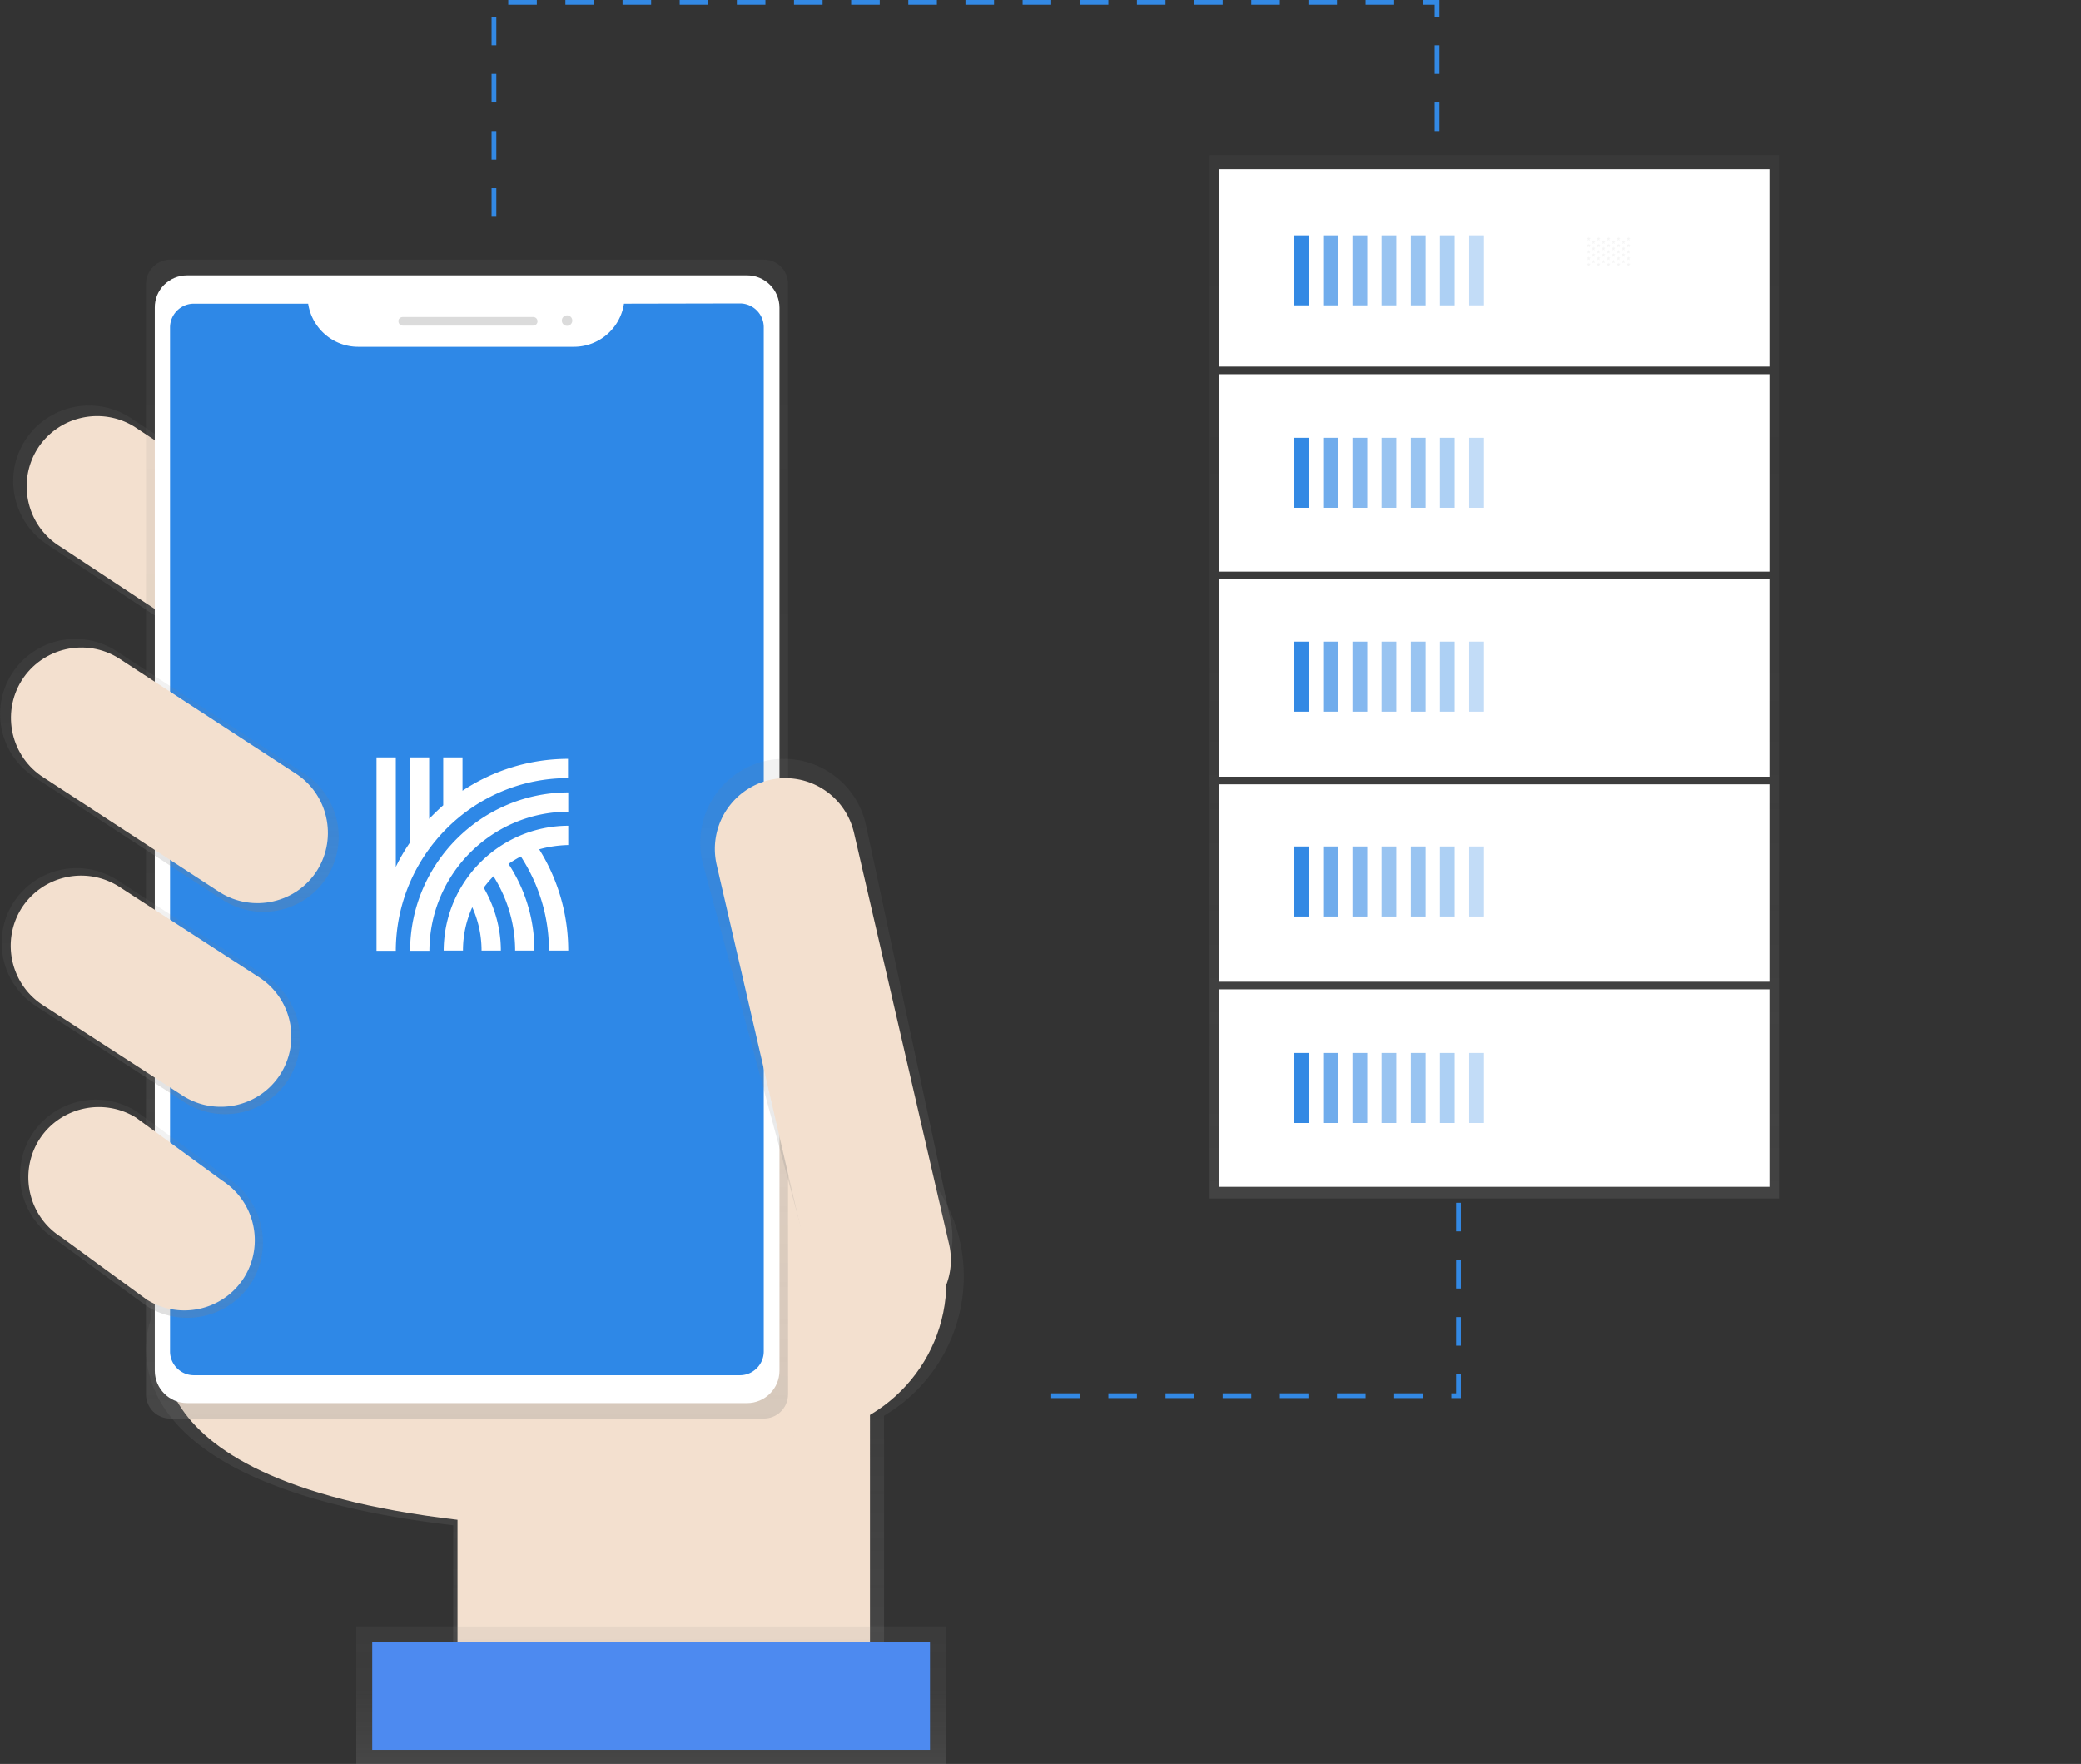 <svg id="图层_1" xmlns="http://www.w3.org/2000/svg" viewBox="0 0 873.8 740.6"><rect x="0" y="0" width="873.8" height="740.6" fill="#333333" stroke="none"/><style>.st2{fill:#fff}.st3{fill:#3389e4}.st4{opacity:.7}.st5{opacity:.6}.st6{opacity:.5}.st7{opacity:.4}.st8{opacity:.3}.st10{fill:#f3e0cf}.st14{fill:#dbdbdb}.st21{fill:none;stroke:#3389e4;stroke-width:2;stroke-miterlimit:10;stroke-dasharray:12}.st22{fill:#f5f5f5}.st23{fill:#ff4b55}.st24{fill:#41479b}</style><g opacity=".8"><linearGradient id="SVGID_1_" gradientUnits="userSpaceOnUse" x1="995.1" y1="931.97" x2="995.1" y2="493.87" gradientTransform="translate(-367.65 -428.77)"><stop offset="0" stop-color="gray" stop-opacity=".25"/><stop offset=".54" stop-color="gray" stop-opacity=".12"/><stop offset="1" stop-color="gray" stop-opacity=".1"/></linearGradient><path fill="url(#SVGID_1_)" d="M507.9 65.1H747v438.1H507.9z"/></g><path class="st2" d="M511.9 243.2H743v82.9H511.9z"/><path class="st3" d="M543.4 269.4h6.2v29.4h-6.2z"/><g class="st4"><path class="st3" d="M555.6 269.4h6.2v29.4h-6.2z"/></g><g class="st5"><path class="st3" d="M567.9 269.4h6.2v29.4h-6.2z"/></g><g class="st6"><path class="st3" d="M580.1 269.4h6.2v29.4h-6.2z"/></g><g class="st6"><path class="st3" d="M592.4 269.4h6.2v29.4h-6.2z"/></g><g class="st7"><path class="st3" d="M604.6 269.4h6.2v29.4h-6.2z"/></g><g class="st8"><path class="st3" d="M616.9 269.4h6.2v29.4h-6.2z"/></g><path class="st2" d="M511.9 329.3H743v82.9H511.9z"/><path class="st3" d="M543.4 355.4h6.2v29.4h-6.2z"/><g class="st4"><path class="st3" d="M555.6 355.4h6.2v29.4h-6.2z"/></g><g class="st5"><path class="st3" d="M567.9 355.4h6.2v29.4h-6.2z"/></g><g class="st6"><path class="st3" d="M580.1 355.4h6.2v29.4h-6.2z"/></g><g class="st6"><path class="st3" d="M592.4 355.4h6.2v29.4h-6.2z"/></g><g class="st7"><path class="st3" d="M604.6 355.4h6.2v29.4h-6.2z"/></g><g class="st8"><path class="st3" d="M616.9 355.4h6.2v29.4h-6.2z"/></g><path class="st2" d="M511.9 415.4H743v82.9H511.9z"/><path class="st3" d="M543.4 442.1h6.2v29.4h-6.2z"/><g class="st4"><path class="st3" d="M555.6 442.1h6.2v29.4h-6.2z"/></g><g class="st5"><path class="st3" d="M567.9 442.1h6.2v29.4h-6.2z"/></g><g class="st6"><path class="st3" d="M580.1 442.1h6.2v29.4h-6.2z"/></g><g class="st6"><path class="st3" d="M592.4 442.1h6.2v29.4h-6.2z"/></g><g class="st7"><path class="st3" d="M604.6 442.1h6.2v29.4h-6.2z"/></g><g class="st8"><path class="st3" d="M616.9 442.1h6.2v29.4h-6.2z"/></g><path class="st2" d="M511.9 157.1H743V240H511.9z"/><path class="st3" d="M543.4 183.8h6.2v29.4h-6.2z"/><g class="st4"><path class="st3" d="M555.6 183.8h6.2v29.4h-6.2z"/></g><g class="st5"><path class="st3" d="M567.9 183.8h6.2v29.4h-6.2z"/></g><g class="st6"><path class="st3" d="M580.1 183.8h6.2v29.4h-6.2z"/></g><g class="st6"><path class="st3" d="M592.4 183.8h6.2v29.4h-6.2z"/></g><g class="st7"><path class="st3" d="M604.6 183.8h6.2v29.4h-6.2z"/></g><g class="st8"><path class="st3" d="M616.9 183.8h6.2v29.4h-6.2z"/></g><path class="st2" d="M511.9 71H743v82.9H511.9z"/><path class="st3" d="M543.4 98.8h6.2v29.4h-6.2z"/><g class="st4"><path class="st3" d="M555.6 98.8h6.2v29.4h-6.2z"/></g><g class="st5"><path class="st3" d="M567.9 98.8h6.2v29.4h-6.2z"/></g><g class="st6"><path class="st3" d="M580.1 98.8h6.2v29.4h-6.2z"/></g><g class="st6"><path class="st3" d="M592.4 98.8h6.2v29.4h-6.2z"/></g><g class="st7"><path class="st3" d="M604.6 98.8h6.2v29.4h-6.2z"/></g><g class="st8"><path class="st3" d="M616.9 98.8h6.2v29.4h-6.2z"/></g><linearGradient id="SVGID_2_" gradientUnits="userSpaceOnUse" x1="763.74" y1="1217.89" x2="763.74" y2="975.89" gradientTransform="translate(-530.74 -508)"><stop offset="0" stop-color="gray" stop-opacity=".25"/><stop offset=".54" stop-color="gray" stop-opacity=".12"/><stop offset="1" stop-color="gray" stop-opacity=".1"/></linearGradient><path d="M404.7 535.8a67.9 67.9 0 0 0-134.6-12.6l-208.8-5.7 2.3 35.9s-29.8 68.7 126.7 87v69.5h180.9V594.4a68.08 68.08 0 0 0 33.5-58.6z" fill="url(#SVGID_2_)"/><path class="st10" d="M70.8 554.8s-28.5 65.8 121.3 83.3v66.5h173.2V528.5l-296.7-8 2.2 34.3z"/><linearGradient id="SVGID_3_" gradientUnits="userSpaceOnUse" x1="614.61" y1="803.14" x2="614.61" y2="678.25" gradientTransform="translate(-530.74 -508)"><stop offset="0" stop-color="gray" stop-opacity=".25"/><stop offset=".54" stop-color="gray" stop-opacity=".12"/><stop offset="1" stop-color="gray" stop-opacity=".1"/></linearGradient><path d="M157.3 280.3c-9.4 14.8-29 19.3-43.9 10l-93-61.3c-14.8-9.4-19.3-29-10-43.9 9.4-14.8 29-19.3 43.9-10l93 61.3c14.9 9.4 19.3 29 10 43.9z" fill="url(#SVGID_3_)"/><path class="st10" d="M152.2 277c-8.7 13.8-27 17.9-40.8 9.3l-86.4-57c-13.8-8.7-17.9-27-9.3-40.8 8.7-13.8 27-17.9 40.8-9.3l86.4 57a29.7 29.7 0 0 1 9.3 40.8z"/><circle class="st10" cx="332.4" cy="538" r="65"/><linearGradient id="SVGID_4_" gradientUnits="userSpaceOnUse" x1="726.84" y1="1103.6" x2="726.84" y2="617" gradientTransform="translate(-530.74 -508)"><stop offset="0" stop-color="gray" stop-opacity=".25"/><stop offset=".54" stop-color="gray" stop-opacity=".12"/><stop offset="1" stop-color="gray" stop-opacity=".1"/></linearGradient><path d="M71.5 109h249.2c5.7 0 10.2 4.6 10.2 10.2v466.2c0 5.7-4.6 10.2-10.2 10.2H71.5c-5.7 0-10.2-4.6-10.2-10.2V119.2c0-5.6 4.6-10.2 10.2-10.2z" fill="url(#SVGID_4_)"/><path class="st2" d="M78.6 115.6h235.1c7.5 0 13.6 6.1 13.6 13.6v446.3c0 7.5-6.1 13.6-13.6 13.6H78.6c-7.5 0-13.6-6.1-13.6-13.6V129.2c-.1-7.5 6-13.6 13.6-13.6z"/><path d="M262 127.5a21.28 21.28 0 0 1-21 18.1h-90.6c-10.5 0-19.4-7.7-21-18.1h-48c-5.5 0-10 4.5-10 10v429.9c0 5.5 4.5 10 10 10h229.3c5.5 0 10-4.5 10-10v-430c0-5.5-4.5-10-10-10l-48.7.1z" fill="#2e88e7"/><path class="st14" d="M169.1 133.1h54.8c1 0 1.8.8 1.8 1.8s-.8 1.8-1.8 1.8h-54.8c-1 0-1.8-.8-1.8-1.8-.1-1 .8-1.8 1.8-1.8z"/><circle class="st14" cx="238.1" cy="134.6" r="2.2"/><linearGradient id="SVGID_5_" gradientUnits="userSpaceOnUse" x1="877.72" y1="1058.39" x2="877.72" y2="826.61" gradientTransform="translate(-530.74 -508)"><stop offset="0" stop-color="gray" stop-opacity=".25"/><stop offset=".54" stop-color="gray" stop-opacity=".12"/><stop offset="1" stop-color="gray" stop-opacity=".1"/></linearGradient><path d="M374.5 549.5c-18.9 4.4-31.8-7.9-36.2-26.8l-43.4-161a35.32 35.32 0 0 1 26.4-42.2c19-4.3 37.8 7.5 42.2 26.4L398.9 511c4.4 18.8-5.6 34.1-24.4 38.5z" fill="url(#SVGID_5_)"/><path class="st10" d="M323.1 327.5c15.9-3.7 31.8 6.2 35.5 22.2l39.9 172.6c3.7 15.9-6.2 31.8-22.2 35.5a29.56 29.56 0 0 1-35.5-22.2L300.9 363a29.72 29.72 0 0 1 22.2-35.5z"/><linearGradient id="SVGID_6_" gradientUnits="userSpaceOnUse" x1="804.14" y1="1248.6" x2="804.14" y2="1190.9" gradientTransform="translate(-530.74 -508)"><stop offset="0" stop-color="gray" stop-opacity=".25"/><stop offset=".54" stop-color="gray" stop-opacity=".12"/><stop offset="1" stop-color="gray" stop-opacity=".1"/></linearGradient><path fill="url(#SVGID_6_)" d="M149.6 682.9h247.6v57.7H149.6z"/><path fill="#4d8af0" d="M156.3 689.5h234.2v45.2H156.3z"/><linearGradient id="SVGID_7_" gradientUnits="userSpaceOnUse" x1="594.09" y1="975.8" x2="594.09" y2="872.6" gradientTransform="translate(-530.74 -508)"><stop offset="0" stop-color="gray" stop-opacity=".25"/><stop offset=".54" stop-color="gray" stop-opacity=".12"/><stop offset="1" stop-color="gray" stop-opacity=".1"/></linearGradient><path d="M121.2 453.1a31.55 31.55 0 0 1-43.4 9.9l-62.4-40.4a31.55 31.55 0 0 1-9.9-43.4 31.55 31.55 0 0 1 43.4-9.9l62.4 40.4a31.55 31.55 0 0 1 9.9 43.4z" fill="url(#SVGID_7_)"/><linearGradient id="SVGID_8_" gradientUnits="userSpaceOnUse" x1="590.16" y1="1061.29" x2="590.16" y2="969.69" gradientTransform="translate(-530.74 -508)"><stop offset="0" stop-color="gray" stop-opacity=".25"/><stop offset=".54" stop-color="gray" stop-opacity=".12"/><stop offset="1" stop-color="gray" stop-opacity=".1"/></linearGradient><path d="M105.6 538.5a31.94 31.94 0 0 1-43.8 10l-38.6-28.2a31.83 31.83 0 0 1-9.9-43.8 31.94 31.94 0 0 1 43.8-10l38.6 28.2c14.7 9.5 19.1 29 9.9 43.8z" fill="url(#SVGID_8_)"/><path class="st10" d="M102.5 536.4c-8.7 13.8-27 17.9-40.8 9.3l-36-26.3c-13.8-8.7-17.9-27-9.3-40.8 8.7-13.8 27-17.9 40.8-9.3l36 26.3c13.8 8.8 17.9 27 9.3 40.8zM117.8 450.9c-8.7 13.8-27 17.9-40.8 9.3l-58.7-38C4.5 413.5.4 395.2 9 381.4c8.8-13.8 27-17.9 40.9-9.2l58.7 38a29.57 29.57 0 0 1 9.2 40.7z"/><linearGradient id="SVGID_9_" gradientUnits="userSpaceOnUse" x1="601.87" y1="890.84" x2="601.87" y2="776.25" gradientTransform="translate(-530.74 -508)"><stop offset="0" stop-color="gray" stop-opacity=".25"/><stop offset=".54" stop-color="gray" stop-opacity=".12"/><stop offset="1" stop-color="gray" stop-opacity=".1"/></linearGradient><path d="M137.4 368.1a31.68 31.68 0 0 1-43.6 9.9l-79-51.5A31.56 31.56 0 0 1 4.9 283a31.68 31.68 0 0 1 43.6-9.9l79 51.5a31.65 31.65 0 0 1 9.9 43.5z" fill="url(#SVGID_9_)"/><path class="st10" d="M133.2 365.4c-8.7 13.8-27 17.9-40.8 9.3l-74-48.2c-13.8-8.7-17.9-27-9.3-40.8 8.7-13.8 27-18 40.8-9.3l74 48.2c13.8 8.7 17.9 27 9.3 40.8z"/><path class="st21" d="M207.4 91V1h396v54M441.4 586h171v-90"/><path class="st2" d="M226.4 356.6a80.2 80.2 0 0 1 12.2 42.5h-8.1c0-14.6-4.4-28.1-11.8-39.5-1.8.9-3.5 2-5.2 3.1 6.9 10.5 10.9 23 10.9 36.4h-8.1c0-11.4-3.4-22.1-9.1-31.2-1.5 1.5-2.8 3.1-4.1 4.8 4.5 7.8 7.2 16.8 7.2 26.4h-8.1c0-6.5-1.4-12.6-3.9-18.2a44 44 0 0 0-3.9 18.2h-8.1c.1-28.9 23.5-52.3 52.3-52.4v8.1c-4.2.1-8.3.7-12.2 1.8zm-46.1 42.6h-8.1c.1-36.6 29.8-66.4 66.4-66.5v8.1c-32.1.1-58.2 26.2-58.3 58.4zm-14.1 0h-8.1V318h8.1v46c1.7-3.6 3.7-7 5.9-10.2V318h8.1v25.8c1.9-2 3.9-3.9 5.9-5.7V318h8.1v14a80.3 80.3 0 0 1 44.3-13.4v8.1c-39.8 0-72.2 32.5-72.3 72.5z"/><g><path class="st22" d="M667 99.4l.2.5h.5c.1 0 .1.1.1.2l-.4.3.2.5c0 .1-.1.1-.1.1l-.4-.3-.4.3c-.1 0-.2 0-.1-.1l.2-.5-.4-.3c-.1 0 0-.2.1-.2h.5v-.5c-.2-.1 0-.1 0 0zM667 102.2l.2.5h.5c.1 0 .1.1.1.2l-.4.3.2.5c0 .1-.1.1-.1.1l-.4-.3-.4.3c-.1 0-.2 0-.1-.1l.2-.5-.4-.3c-.1 0 0-.2.1-.2h.5v-.5c-.2-.1 0-.1 0 0zM667 104.8l.2.5h.5c.1 0 .1.1.1.2l-.4.3.2.5c0 .1-.1.1-.1.1l-.4-.3-.4.3c-.1 0-.2 0-.1-.1l.2-.5-.4-.3c-.1 0 0-.2.1-.2h.5v-.5c-.2-.1 0-.1 0 0zM667 107.6l.2.5h.5c.1 0 .1.1.1.2l-.4.3.2.5c0 .1-.1.1-.1.1l-.4-.3-.4.3c-.1 0-.2 0-.1-.1l.2-.5-.4-.3c-.1 0 0-.2.1-.2h.5v-.5c-.2-.1 0-.1 0 0zM667 110.2l.2.5h.5c.1 0 .1.1.1.2l-.4.3.2.5c0 .1-.1.1-.1.1l-.4-.3-.4.3c-.1 0-.2 0-.1-.1l.2-.5-.4-.3c-.1 0 0-.2.1-.2h.5v-.5c-.2 0 0 0 0 0zM669 100.8l.2.5h.5c.1 0 .1.1.1.2l-.4.3.2.5c0 .1-.1.1-.1.1l-.4-.3-.4.3c-.1 0-.2 0-.1-.1l.2-.5-.4-.3c-.1 0 0-.2.1-.2h.5v-.5c-.1-.1 0-.1 0 0zM669 103.5l.2.5h.5c.1 0 .1.1.1.2l-.4.3.2.5c0 .1-.1.1-.1.1l-.4-.3-.4.3c-.1 0-.2 0-.1-.1l.2-.5-.4-.3c-.1 0 0-.2.1-.2h.5v-.5c-.1-.1 0-.1 0 0zM669 106.2l.2.5h.5c.1 0 .1.1.1.2l-.4.3.2.5c0 .1-.1.1-.1.1l-.4-.3-.4.3c-.1 0-.2 0-.1-.1l.2-.5-.4-.3c-.1 0 0-.2.1-.2h.5v-.5c-.1-.1 0-.1 0 0zM669 108.9l.2.5h.5c.1 0 .1.1.1.2l-.4.3.2.5c0 .1-.1.1-.1.1l-.4-.3-.4.3c-.1 0-.2 0-.1-.1l.2-.5-.4-.3c-.1 0 0-.2.1-.2h.5v-.5c-.1 0 0 0 0 0zM671.1 99.4l.2.5h.5c.1 0 .1.1.1.2l-.4.3.2.5c0 .1-.1.1-.1.1l-.4-.3-.4.3c-.1 0-.2 0-.1-.1l.2-.5-.4-.3c-.1 0 0-.2.1-.2h.5v-.5c-.1-.1 0-.1 0 0zM671.1 102.2l.2.5h.5c.1 0 .1.1.1.2l-.4.3.2.5c0 .1-.1.1-.1.1l-.4-.3-.4.3c-.1 0-.2 0-.1-.1l.2-.5-.4-.3c-.1 0 0-.2.1-.2h.5v-.5c-.1-.1 0-.1 0 0zM671.1 104.8l.2.5h.5c.1 0 .1.1.1.2l-.4.3.2.5c0 .1-.1.1-.1.1l-.4-.3-.4.3c-.1 0-.2 0-.1-.1l.2-.5-.4-.3c-.1 0 0-.2.1-.2h.5v-.5c-.1-.1 0-.1 0 0zM671.1 107.6l.2.5h.5c.1 0 .1.1.1.2l-.4.3.2.5c0 .1-.1.1-.1.1l-.4-.3-.4.3c-.1 0-.2 0-.1-.1l.2-.5-.4-.3c-.1 0 0-.2.1-.2h.5v-.5c-.1-.1 0-.1 0 0zM671.1 110.2l.2.5h.5c.1 0 .1.1.1.2l-.4.3.2.5c0 .1-.1.1-.1.1l-.4-.3-.4.3c-.1 0-.2 0-.1-.1l.2-.5-.4-.3c-.1 0 0-.2.1-.2h.5v-.5c-.1 0 0 0 0 0zM673.2 100.8l.2.5h.5c.1 0 .1.1.1.2l-.4.3.2.5c0 .1-.1.1-.1.1l-.4-.3-.4.3c-.1 0-.2 0-.1-.1l.2-.5-.4-.3c-.1 0 0-.2.1-.2h.5v-.5c-.1-.1 0-.1 0 0zM673.2 103.5l.2.5h.5c.1 0 .1.1.1.2l-.4.3.2.5c0 .1-.1.1-.1.1l-.4-.3-.4.3c-.1 0-.2 0-.1-.1l.2-.5-.4-.3c-.1 0 0-.2.1-.2h.5v-.5c-.1-.1 0-.1 0 0zM673.2 106.2l.2.5h.5c.1 0 .1.1.1.2l-.4.3.2.5c0 .1-.1.1-.1.1l-.4-.3-.4.3c-.1 0-.2 0-.1-.1l.2-.5-.4-.3c-.1 0 0-.2.1-.2h.5v-.5c-.1-.1 0-.1 0 0zM673.2 108.9l.2.5h.5c.1 0 .1.1.1.2l-.4.3.2.5c0 .1-.1.1-.1.1l-.4-.3-.4.3c-.1 0-.2 0-.1-.1l.2-.5-.4-.3c-.1 0 0-.2.1-.2h.5v-.5c-.1 0 0 0 0 0zM675.3 99.4l.2.5h.5c.1 0 .1.1.1.2l-.4.3.2.5c0 .1-.1.1-.1.1l-.4-.3-.4.3c-.1 0-.2 0-.1-.1l.2-.5-.4-.3c-.1 0 0-.2.1-.2h.5v-.5c-.1-.1 0-.1 0 0zM675.3 102.2l.2.5h.5c.1 0 .1.1.1.2l-.4.3.2.5c0 .1-.1.1-.1.1l-.4-.3-.4.3c-.1 0-.2 0-.1-.1l.2-.5-.4-.3c-.1 0 0-.2.1-.2h.5v-.5c-.1-.1 0-.1 0 0zM675.3 104.8l.2.5h.5c.1 0 .1.1.1.2l-.4.3.2.5c0 .1-.1.1-.1.1l-.4-.3-.4.3c-.1 0-.2 0-.1-.1l.2-.5-.4-.3c-.1 0 0-.2.1-.2h.5v-.5c-.1-.1 0-.1 0 0zM675.3 107.6l.2.5h.5c.1 0 .1.1.1.2l-.4.3.2.5c0 .1-.1.1-.1.1l-.4-.3-.4.3c-.1 0-.2 0-.1-.1l.2-.5-.4-.3c-.1 0 0-.2.1-.2h.5v-.5c-.1-.1 0-.1 0 0zM675.3 110.2l.2.5h.5c.1 0 .1.1.1.2l-.4.3.2.5c0 .1-.1.1-.1.1l-.4-.3-.4.3c-.1 0-.2 0-.1-.1l.2-.5-.4-.3c-.1 0 0-.2.1-.2h.5v-.5c-.1 0 0 0 0 0zM677.4 100.8l.2.5h.5c.1 0 .1.1.1.2l-.4.3.2.5c0 .1-.1.1-.1.1l-.4-.3-.4.3c-.1 0-.2 0-.1-.1l.2-.5-.4-.3c-.1 0 0-.2.1-.2h.5v-.5c-.1-.1 0-.1 0 0zM677.4 103.5l.2.5h.5c.1 0 .1.1.1.2l-.4.3.2.5c0 .1-.1.1-.1.1l-.4-.3-.4.3c-.1 0-.2 0-.1-.1l.2-.5-.4-.3c-.1 0 0-.2.1-.2h.5v-.5c-.1-.1 0-.1 0 0zM677.4 106.2l.2.5h.5c.1 0 .1.1.1.2l-.4.3.2.5c0 .1-.1.1-.1.1l-.4-.3-.4.3c-.1 0-.2 0-.1-.1l.2-.5-.4-.3c-.1 0 0-.2.1-.2h.5v-.5c-.1-.1 0-.1 0 0zM677.4 108.9l.2.5h.5c.1 0 .1.1.1.2l-.4.3.2.5c0 .1-.1.1-.1.1l-.4-.3-.4.3c-.1 0-.2 0-.1-.1l.2-.5-.4-.3c-.1 0 0-.2.1-.2h.5v-.5c-.1 0 0 0 0 0zM679.5 99.4l.2.5h.5c.1 0 .1.1.1.2l-.4.3.2.5c0 .1-.1.1-.1.1l-.4-.3-.4.3c-.1 0-.2 0-.1-.1l.2-.5-.4-.3c-.1 0 0-.2.1-.2h.5v-.5c-.1-.1 0-.1 0 0zM679.5 102.2l.2.5h.5c.1 0 .1.1.1.2l-.4.3.2.5c0 .1-.1.1-.1.1l-.4-.3-.4.3c-.1 0-.2 0-.1-.1l.2-.5-.4-.3c-.1 0 0-.2.1-.2h.5v-.5c-.1-.1 0-.1 0 0zM679.5 104.8l.2.5h.5c.1 0 .1.1.1.2l-.4.3.2.5c0 .1-.1.1-.1.1l-.4-.3-.4.3c-.1 0-.2 0-.1-.1l.2-.5-.4-.3c-.1 0 0-.2.1-.2h.5v-.5c-.1-.1 0-.1 0 0zM679.5 107.6l.2.5h.5c.1 0 .1.1.1.2l-.4.3.2.5c0 .1-.1.1-.1.1l-.4-.3-.4.3c-.1 0-.2 0-.1-.1l.2-.5-.4-.3c-.1 0 0-.2.1-.2h.5v-.5c-.1-.1 0-.1 0 0zM679.5 110.2l.2.5h.5c.1 0 .1.1.1.2l-.4.3.2.5c0 .1-.1.1-.1.1l-.4-.3-.4.3c-.1 0-.2 0-.1-.1l.2-.5-.4-.3c-.1 0 0-.2.1-.2h.5v-.5c-.1 0 0 0 0 0zM681.6 100.8l.2.5h.5c.1 0 .1.1.1.2l-.4.3.2.5c0 .1-.1.1-.1.1l-.4-.3-.4.3c-.1 0-.2 0-.1-.1l.2-.5-.4-.3c-.1 0 0-.2.1-.2h.5v-.5c-.1-.1 0-.1 0 0zM681.6 103.5l.2.5h.5c.1 0 .1.1.1.2l-.4.3.2.5c0 .1-.1.1-.1.1l-.4-.3-.4.3c-.1 0-.2 0-.1-.1l.2-.5-.4-.3c-.1 0 0-.2.1-.2h.5v-.5c-.1-.1 0-.1 0 0zM681.6 106.2l.2.5h.5c.1 0 .1.1.1.2l-.4.3.2.5c0 .1-.1.1-.1.1l-.4-.3-.4.3c-.1 0-.2 0-.1-.1l.2-.5-.5-.4c-.1 0 0-.2.1-.2h.5l.1-.4c-.1-.1 0-.1 0 0zM681.6 108.9l.2.5h.5c.1 0 .1.1.1.2l-.4.3.2.5c0 .1-.1.1-.1.1l-.4-.3-.4.3c-.1 0-.2 0-.1-.1l.2-.5-.4-.3c-.1 0 0-.2.1-.2h.5v-.5c-.1 0 0 0 0 0zM683.7 99.4l.2.5h.5c.1 0 .1.1.1.2l-.4.3.2.5c0 .1-.1.1-.1.1l-.4-.3-.4.3c-.1 0-.2 0-.1-.1l.2-.5-.4-.3c-.1 0 0-.2.1-.2h.5v-.5c-.1-.1 0-.1 0 0zM683.7 102.2l.2.5h.5c.1 0 .1.1.1.2l-.4.3.2.5c0 .1-.1.1-.1.1l-.4-.3-.4.3c-.1 0-.2 0-.1-.1l.2-.5-.4-.3c-.1 0 0-.2.1-.2h.5v-.5c-.1-.1 0-.1 0 0zM683.7 104.8l.2.5h.5c.1 0 .1.1.1.2l-.4.3.2.5c0 .1-.1.1-.1.1l-.4-.3-.4.3c-.1 0-.2 0-.1-.1l.2-.5-.4-.3c-.1 0 0-.2.1-.2h.5v-.5c-.1-.1 0-.1 0 0zM683.7 107.6l.2.5h.5c.1 0 .1.1.1.2l-.4.3.2.5c0 .1-.1.1-.1.1l-.4-.3-.4.3c-.1 0-.2 0-.1-.1l.2-.5-.4-.3c-.1 0 0-.2.1-.2h.5v-.5c-.1-.1 0-.1 0 0zM683.7 110.2l.2.5h.5c.1 0 .1.1.1.2l-.4.3.2.5c0 .1-.1.1-.1.1l-.4-.3-.4.3c-.1 0-.2 0-.1-.1l.2-.5-.4-.3c-.1 0 0-.2.1-.2h.5v-.5c-.1 0 0 0 0 0z"/></g></svg>